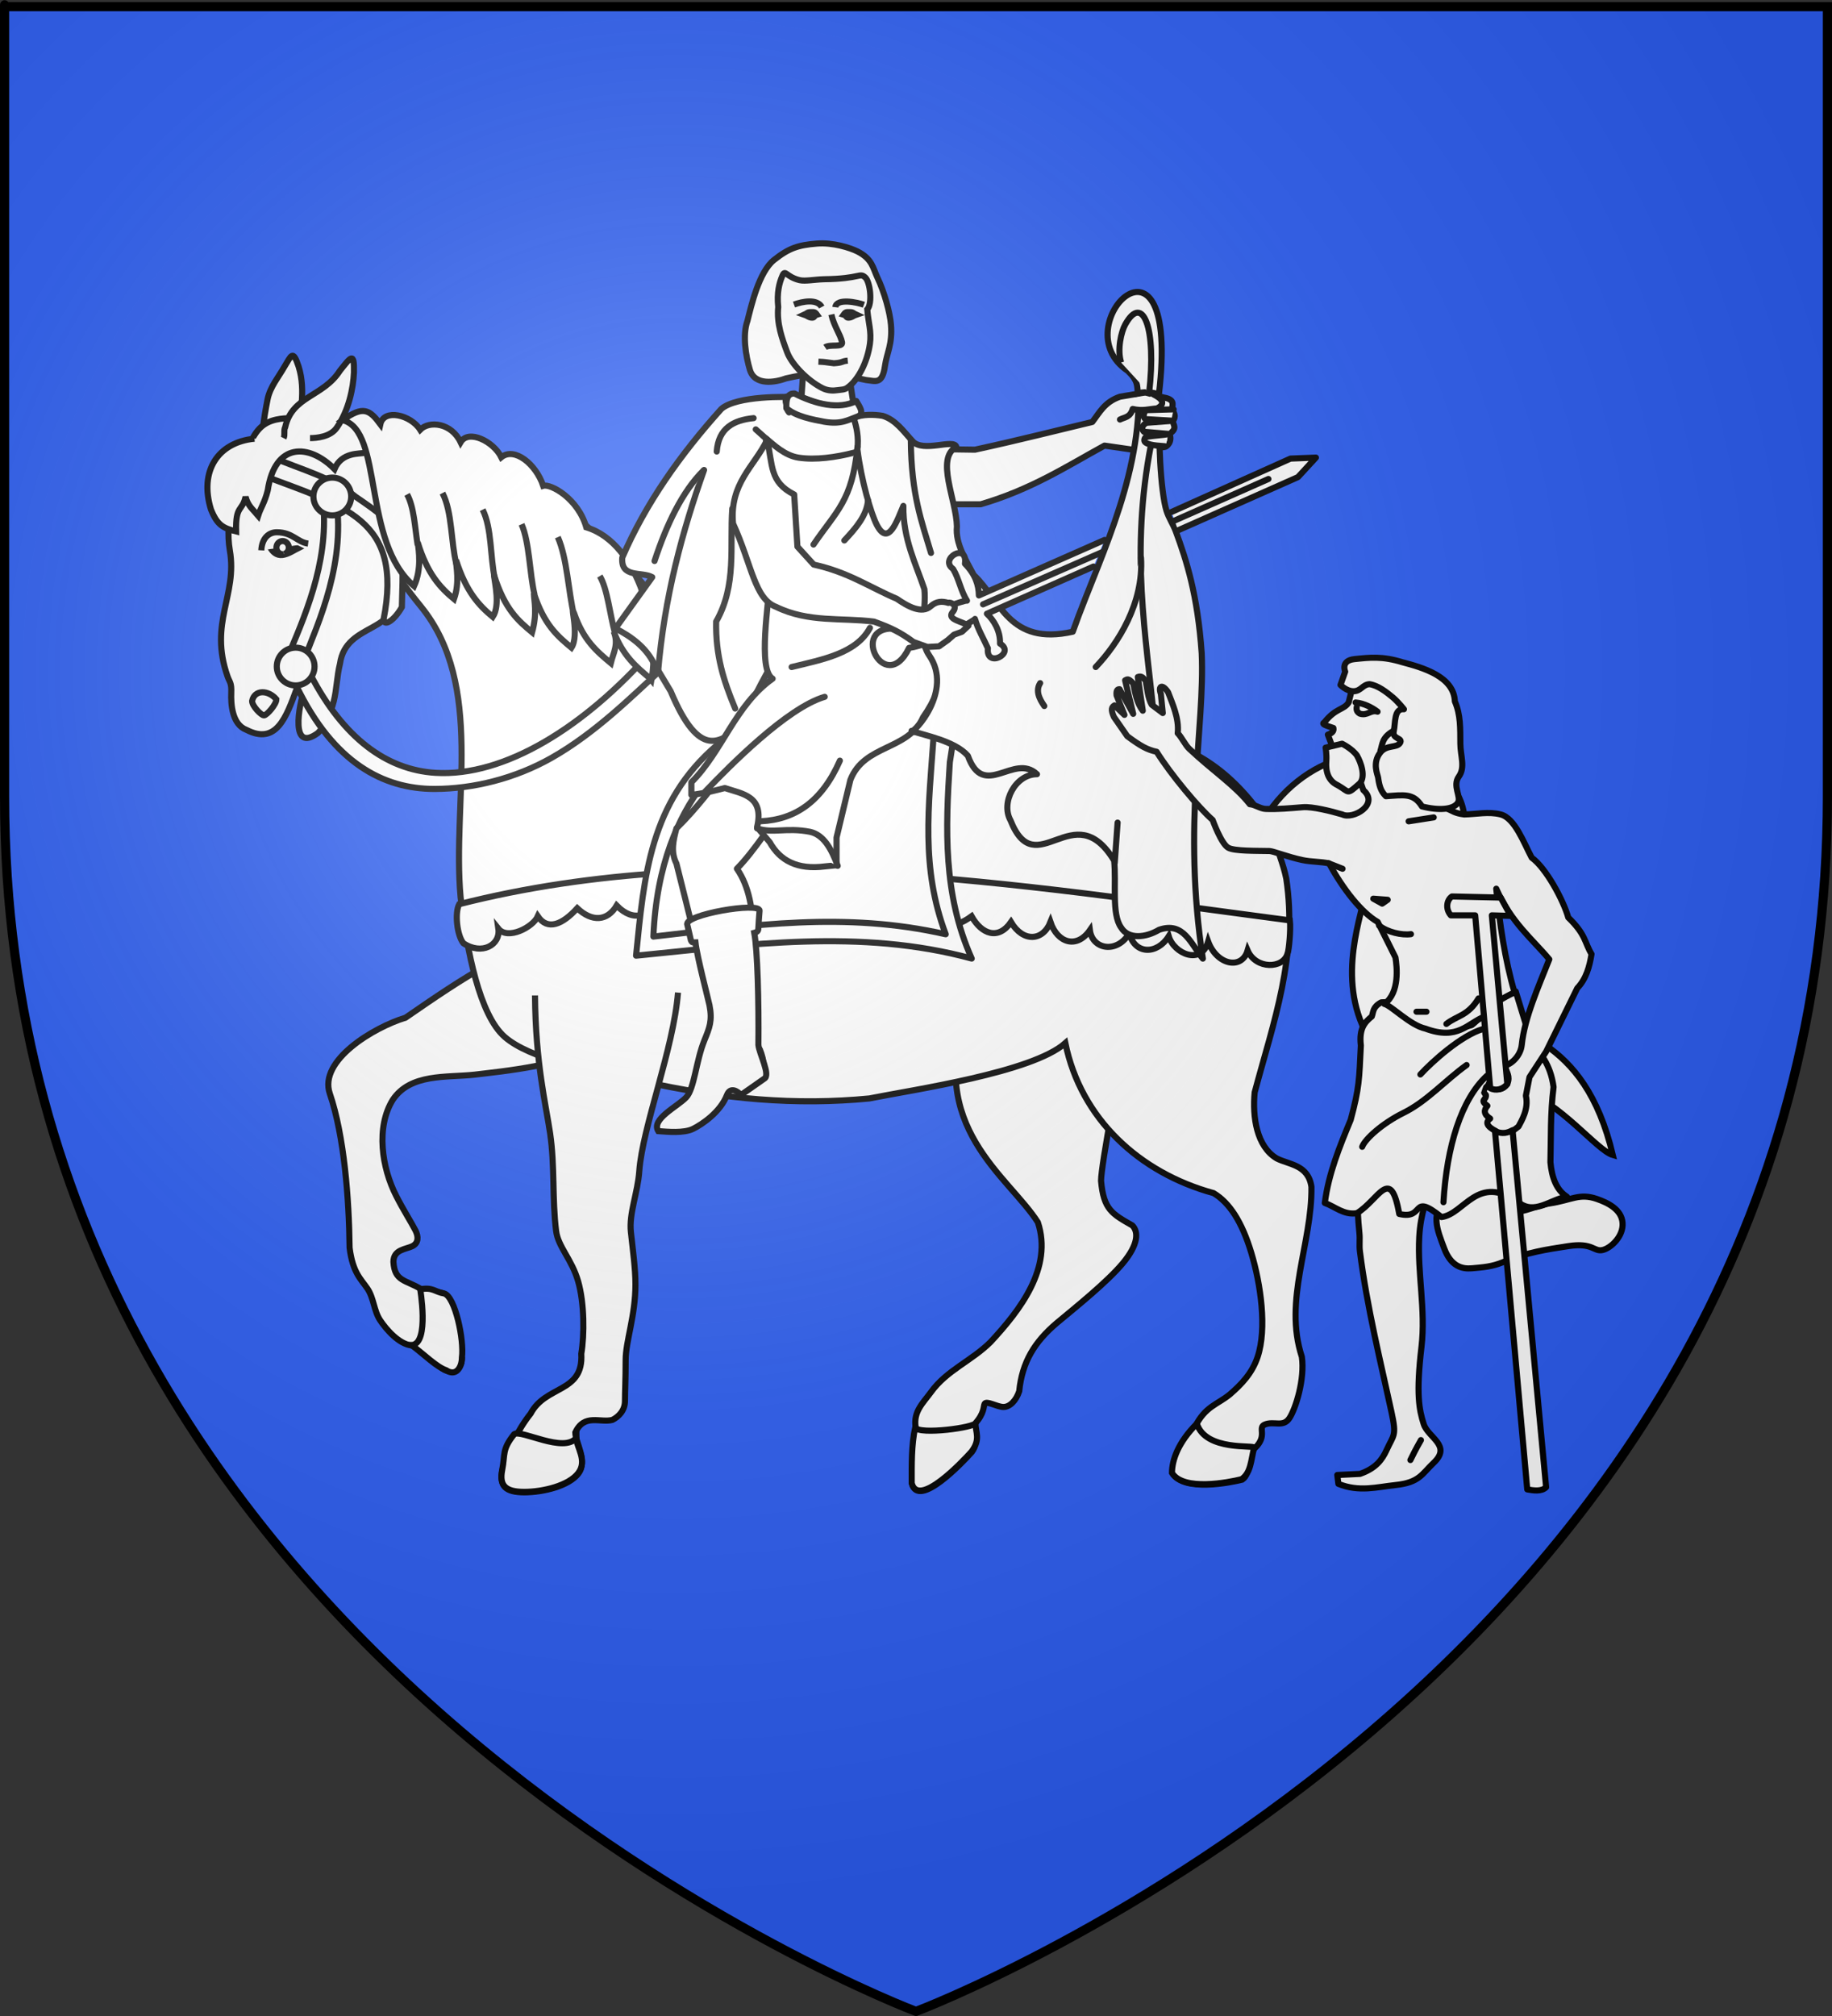 <?xml version="1.0" encoding="UTF-8" standalone="no"?>
<svg
   xmlns:dc="http://purl.org/dc/elements/1.1/"
   xmlns:cc="http://web.resource.org/cc/"
   xmlns:rdf="http://www.w3.org/1999/02/22-rdf-syntax-ns#"
   xmlns:svg="http://www.w3.org/2000/svg"
   xmlns="http://www.w3.org/2000/svg"
   xmlns:xlink="http://www.w3.org/1999/xlink"
   xmlns:sodipodi="http://sodipodi.sourceforge.net/DTD/sodipodi-0.dtd"
   xmlns:inkscape="http://www.inkscape.org/namespaces/inkscape"
   height="660"
   width="600"
   version="1.0"
   id="svg2"
   sodipodi:version="0.32"
   inkscape:version="0.45.1"
   sodipodi:docname="Blason ville fr Campagne (Hérault).svg"
   sodipodi:docbase="C:\Users\Jany\Documents\aaaOuiqui\Blasons\Blasons Hérault"
   inkscape:export-filename="/Users/olivier/Desktop/Blason Rouge/Blason_Vide_3D.png"
   inkscape:export-xdpi="144"
   inkscape:export-ydpi="144"
   inkscape:output_extension="org.inkscape.output.svg.inkscape">
  <rect width="100%" height="100%" fill="#333333" stroke="none"/>
  <sodipodi:namedview
     inkscape:window-height="814"
     inkscape:window-width="1152"
     inkscape:pageshadow="2"
     inkscape:pageopacity="0.0"
     guidetolerance="10.0"
     gridtolerance="10.0"
     objecttolerance="10.0"
     borderopacity="1.0"
     bordercolor="#666666"
     pagecolor="#ffffff"
     id="base"
     showgrid="false"
     height="660px"
     inkscape:zoom="0.89095454"
     inkscape:cx="172.24071"
     inkscape:cy="334.44036"
     inkscape:window-x="-8"
     inkscape:window-y="-8"
     inkscape:current-layer="layer3" />
  <desc
     id="desc4">Flag of Canton of Valais (Wallis)</desc>
  <defs
     id="defs6">
    <linearGradient
       id="linearGradient2893">
      <stop
         style="stop-color:white;stop-opacity:0.314;"
         offset="0"
         id="stop2895" />
      <stop
         id="stop2897"
         offset="0.19"
         style="stop-color:white;stop-opacity:0.251;" />
      <stop
         style="stop-color:#6b6b6b;stop-opacity:0.125;"
         offset="0.6"
         id="stop2901" />
      <stop
         style="stop-color:black;stop-opacity:0.125;"
         offset="1"
         id="stop2899" />
    </linearGradient>
    <radialGradient
       inkscape:collect="always"
       xlink:href="#linearGradient2893"
       id="radialGradient3163"
       gradientUnits="userSpaceOnUse"
       gradientTransform="matrix(1.353,0,0,1.349,-77.629,-85.747)"
       cx="221.445"
       cy="226.331"
       fx="221.445"
       fy="226.331"
       r="300" />
    <g
       id="s">
      <g
         id="c">
        <path
           transform="matrix(0.951,0.309,-0.309,0.951,0,-1)"
           d="M 0,0 L 0,1 L 0.5,1 L 0,0 z "
           id="t" />
        <use
           height="540"
           width="810"
           y="0"
           x="0"
           id="use2144"
           transform="scale(-1,1)"
           xlink:href="#t" />
      </g>
      <g
         id="a">
        <use
           height="540"
           width="810"
           y="0"
           x="0"
           id="use2147"
           transform="matrix(0.309,0.951,-0.951,0.309,0,0)"
           xlink:href="#c" />
        <use
           height="540"
           width="810"
           y="0"
           x="0"
           id="use2149"
           transform="matrix(-0.809,0.588,-0.588,-0.809,0,0)"
           xlink:href="#c" />
      </g>
      <use
         height="540"
         width="810"
         y="0"
         x="0"
         id="use2151"
         transform="scale(-1,1)"
         xlink:href="#a" />
    </g>
  </defs>
  <g
     inkscape:groupmode="layer"
     id="layer3"
     inkscape:label="Fond écu"
     style="display:inline">
    <path
       id="path2855"
       style="fill:#2b5df2;fill-opacity:1;fill-rule:evenodd;stroke:none;stroke-width:1px;stroke-linecap:butt;stroke-linejoin:miter;stroke-opacity:1"
       d="M 300,658.5 C 300,658.5 598.5,546.18 598.5,260.728 C 598.5,-24.723 598.5,2.176 598.5,2.176 L 1.5,2.176 L 1.5,260.728 C 1.5,546.18 300,658.5 300,658.5 z "
       sodipodi:nodetypes="cccccc" />
    <g
       id="g7583"
       style="fill:#ffffff">
      <path
         sodipodi:nodetypes="ccccc"
         style="fill:#ffffff;fill-opacity:1;fill-rule:evenodd;stroke:#000000;stroke-width:2;stroke-linecap:butt;stroke-linejoin:miter;stroke-miterlimit:4;stroke-dasharray:none;stroke-opacity:1"
         d="M 262.252,133.619 L 279.873,134.605 L 276.923,115.092 L 263.576,113.948 L 262.252,133.619 z "
         id="path3715" />
      <path
         style="fill:#ffffff;fill-opacity:1;fill-rule:evenodd;stroke:#000000;stroke-width:2;stroke-linecap:butt;stroke-linejoin:miter;stroke-miterlimit:4;stroke-dasharray:none;stroke-opacity:1;display:inline"
         d="M 316.717,331.272 C 303.075,368.681 330.277,385.042 339.91,400.147 C 344.845,415.084 334.085,428.933 324.447,439.32 C 318.274,445.497 310.01,448.619 304.861,455.814 C 302.257,459.37 299.129,462.113 299.872,467.163 C 300.761,473.208 298.676,479.439 298.676,485.709 C 300.853,493.993 315.282,478.718 318.262,475.4 C 321.354,471.277 317.205,468.404 319.293,466.122 C 322.488,462.63 322.055,460.348 322.463,459.591 C 323.084,458.441 326.586,460.622 328.648,460.622 C 330.71,460.622 332.772,458.561 333.802,455.468 C 334.761,445.91 338.81,439.326 346.095,433.135 C 352.28,427.98 362.589,419.733 367.743,413.548 C 372.898,407.363 372.898,403.24 370.836,401.178 C 364.262,397.436 361.429,395.987 360.606,386.57 C 360.606,381.415 366.88,348.35 368.941,340.103"
         class="Silber Rand2"
         id="path10172"
         sodipodi:nodetypes="ccccsccsssccsccc" />
      <path
         style="fill:#ffffff;fill-opacity:1;fill-rule:evenodd;stroke:#000000;stroke-width:2;stroke-linecap:butt;stroke-linejoin:miter;stroke-miterlimit:4;stroke-dasharray:none;stroke-opacity:1;display:inline"
         d="M 184.543,308.254 C 170.314,307.322 151.164,320.535 132.832,333.162 C 122.303,336.367 104.318,347.207 108.008,358.007 C 112.729,371.827 114.32,392.407 114.497,408.519 C 115.528,416.766 118.316,418.828 120.378,421.921 C 122.44,425.013 122.44,429.137 124.502,432.229 C 126.563,435.322 130.687,440.053 134.81,440.476 C 139.938,441.002 143.057,447.692 146.15,448.723 C 149.242,449.754 151.304,447.692 151.304,444.6 C 148.856,438.151 149.668,428.98 145.491,423.577 C 143.937,422.801 141.002,422.839 137.885,422.023 C 132.875,418.951 129.233,419.599 128.851,413.131 C 128.851,409.008 132.975,409.008 135.037,407.977 C 137.098,406.946 137.098,404.884 136.067,402.823 C 135.037,400.761 131.831,395.648 129.769,391.525 C 125.004,382.251 123.096,369.035 128.625,360.069 C 134.447,351.359 146.182,352.828 155.427,351.822 C 163.674,350.791 187.656,348.729 197.439,340.883"
         class="Silber Rand2"
         id="path10170"
         sodipodi:nodetypes="ccscssssccccsscccc" />
      <path
         sodipodi:nodetypes="csccc"
         id="path3058"
         class="Silber Rand2"
         d="M 85.58,149.244 C 85.58,143.059 86.363,137.082 87.641,130.688 C 88.45,126.646 91.352,123.278 93.175,120 C 95.376,116.461 95.903,114.232 97.812,120.038 C 100.327,128.261 97.95,135.387 97.95,143.059"
         style="fill:#ffffff;fill-opacity:1;fill-rule:evenodd;stroke:#000000;stroke-width:2;stroke-linecap:butt;stroke-linejoin:miter;stroke-miterlimit:4;stroke-dasharray:none;stroke-opacity:1;display:inline" />
      <path
         id="path10174"
         style="fill:#ffffff;fill-opacity:1;fill-rule:evenodd;stroke:#000000;stroke-width:2;stroke-linecap:butt;stroke-linejoin:miter;stroke-miterlimit:4;stroke-dasharray:none;stroke-opacity:1;display:inline"
         d="M 107.138,137.757 C 105.076,137.757 100.012,136.874 96.919,136.874 C 93.827,136.874 89.703,136.874 86.611,138.935 C 83.518,140.997 81.456,145.121 79.395,152.337 C 77.333,159.553 73.518,170.042 75.271,180.17 C 77.831,194.96 68.342,203.783 74.508,221.404 C 75.189,223.348 75.873,223.487 75.742,226.745 C 75.594,230.427 75.971,237.167 80.694,238.929 C 90.509,244.006 93.747,234.822 97.187,225.415 C 99.435,219.161 102.426,221.021 99.823,225.415 C 97.747,231.056 94.995,246.668 104.135,239.96 C 106.197,237.898 108.259,233.775 109.29,229.651 C 110.32,225.528 110.32,221.404 111.351,217.281 C 113.327,203.214 131.919,207.795 128.876,192.54 C 130.028,178.048 116.871,172.712 137.861,198.558 C 158.851,224.404 147.985,262.432 150.851,293.729 C 152.913,311.254 157.036,332.24 165.283,339.456 C 173.53,346.672 193.528,350.796 210.021,353.888 C 237.019,359.979 260.966,361.904 284.728,359.614 C 299.296,356.703 338.086,351.114 348.913,341.485 C 353.987,366.276 373.122,383.944 397.458,390.607 C 402.612,393.699 406.735,399.885 409.828,410.193 C 412.921,420.502 414.982,434.934 411.89,444.212 C 410.104,449.569 406.6,453.207 402.766,456.517 C 398.732,459.816 394.687,460.412 391.364,467.144 C 386.882,472.701 384.056,478.94 384.056,482.354 C 387.779,488.41 402.745,485.434 406.832,484.415 C 409.925,482.354 407.859,477.018 410.956,474.107 C 415.343,469.983 411.717,467.385 414.267,466.354 C 417.29,465.133 420.228,467.385 422.289,464.293 C 424.351,461.2 427.402,451.428 426.371,444.212 C 420.272,425.582 429.752,407.189 429.511,388.545 C 428.481,381.329 422.295,381.329 418.172,379.267 C 411.546,375.362 410.141,365.654 410.919,357.607 C 417.087,334.587 425.097,312.993 421.264,287.623 C 420.234,282.469 418.172,278.345 418.172,276.284 C 439.14,271.502 447.308,275.465 447.52,289.013 C 447.633,296.21 437.833,316.108 446.145,335.572 C 462.312,355.394 475.025,348.974 497.741,356.442 C 511.015,360.806 523.017,376.647 528.216,378.13 C 523.516,358.263 515.106,348.236 506.051,342.081 C 492.172,332.647 476.777,332.31 470.905,319.579 C 459.558,295.679 492.936,275.054 473.387,254.752 C 455.373,240.335 428.27,245.424 414.048,268.037 C 389.447,232.422 358.324,239.462 318.631,241.092 C 296.983,241.092 260.123,241.854 248.783,240.823 C 227.059,239.899 226.548,215.132 216.749,199.62 C 210.684,190.019 201.393,180.509 191.808,171.92 C 167.779,150.388 136.206,134.644 107.138,137.757 z "
         sodipodi:nodetypes="cssssssccccsccccsccccssccccsssccccccscscscccccssc" />
      <path
         style="fill:#ffffff;fill-opacity:1;fill-rule:evenodd;stroke:#000000;stroke-width:2;stroke-linecap:butt;stroke-linejoin:miter;stroke-miterlimit:4;stroke-dasharray:none;stroke-opacity:1;display:inline"
         d="M 175.219,325.885 C 175.38,348.084 178.771,361.53 180.168,371.039 C 181.753,381.827 180.804,392.461 182.133,402.996 C 182.79,408.204 187.287,412.274 189.349,419.49 C 191.411,426.706 191.411,437.015 190.38,443.2 C 191.139,456.096 178.771,453.392 173.789,462.786 C 169.666,467.94 165.542,476.187 164.511,481.342 C 163.48,486.496 165.542,488.558 171.727,488.558 C 177.913,488.558 186.353,486.496 189.446,482.372 C 192.539,478.249 188.415,472.064 188.415,468.971 C 191.391,462.649 196.616,465.92 200.559,464.848 C 202.621,463.817 204.683,461.755 204.683,458.663 C 204.683,455.57 204.909,451.447 204.909,445.261 C 204.909,439.076 208.115,430.829 208.115,420.521 C 208.115,415.325 207.3,409.606 206.624,403.363 C 205.959,397.219 208.861,390.568 209.372,383.41 C 210.403,368.978 220.6,343.347 222.054,324.946"
         class="Silber Rand2"
         id="path10178"
         sodipodi:nodetypes="csssccsssccsssssc" />
      <path
         id="path10204"
         style="fill:#ffffff;fill-opacity:1;fill-rule:evenodd;stroke:#000000;stroke-width:2;stroke-linecap:butt;stroke-linejoin:miter;stroke-miterlimit:4;stroke-dasharray:none;stroke-opacity:1;display:inline"
         d="M 227.796,295.229 C 230.204,299.523 238.787,300.804 240.711,295.041 C 243.443,299.352 251.001,300.522 253.626,296.019 C 255.613,300.86 264.508,300.884 266.175,295.576 C 271.447,301.223 275.549,302.412 279.457,296.333 C 281.656,301.477 288.122,301.847 291.639,296.196 C 294.449,303.032 303.146,301.556 306.02,298.444 C 307.949,303.576 312.257,304.313 318.202,299.97 C 321.564,305.946 326.994,307.816 331.117,301.879 C 335.095,308.56 341.546,308.125 344.032,301.879 C 346.384,308.82 352.695,310.668 356.947,304.531 C 357.791,310.915 365.855,312.268 369.862,305.538 C 371.666,312.606 378.989,312.558 382.777,306.508 C 384.485,312.252 393.463,316.125 395.692,308.264 C 398.543,315.969 406.724,317.614 408.607,311.163 C 411.307,317.422 420.339,317.241 421.695,312.145 C 422.134,311.224 422.788,304.27 422.45,301.316 C 333.703,289.659 238.484,273.638 150.4,296.009 C 148.887,298.765 149.639,306.195 151.772,308.8 C 157.76,312.806 163.982,309.415 163.221,304.034 C 166.268,307.849 174.534,303.569 176.136,299.981 C 179.367,304.741 184.174,302.696 189.051,297.344 C 193.931,301.922 198.898,301.577 201.966,296.462 C 207.671,302.292 212.999,299.596 214.881,294.641 C 218.287,301.458 224.505,301.27 227.796,295.229 z "
         sodipodi:nodetypes="ccccccccccccccccccccccccc" />
      <path
         sodipodi:nodetypes="cccccc"
         id="path3064"
         class="Silber Rand2"
         d="M 92.88,143.431 C 93.421,142.351 92.845,140.899 93.404,139.837 C 95.735,129.523 105.806,129.991 111.329,121.356 C 114.897,116.906 116.063,114.958 115.923,121.899 C 115.703,127.118 114.189,134.399 110.32,139.966 C 108.259,143.059 103.594,143.431 101.532,143.431"
         style="fill:#ffffff;fill-opacity:1;fill-rule:evenodd;stroke:#000000;stroke-width:2;stroke-linecap:butt;stroke-linejoin:miter;stroke-miterlimit:4;stroke-dasharray:none;stroke-opacity:1;display:inline" />
      <path
         sodipodi:nodetypes="cscsc"
         id="path3074"
         class="Schwarz"
         d="M 97.393,179.58 C 96.06,178.951 94.957,177.017 93.032,176.631 C 90.867,176.197 88.691,176.771 88.477,179.208 C 89.224,180.584 90.549,181.95 92.523,181.688 C 94.415,181.437 96.532,180.008 97.393,179.58 z "
         style="fill:#ffffff;fill-opacity:1;fill-rule:evenodd;stroke:#000000;stroke-width:2;stroke-linecap:butt;stroke-linejoin:miter;stroke-miterlimit:4;stroke-dasharray:none;stroke-opacity:1;display:inline" />
      <path
         sodipodi:nodetypes="ccsc"
         id="path3076"
         class="Schwarz"
         d="M 90.519,228.943 C 87.845,225.81 83.342,225.718 82.572,229.501 C 82.572,231.171 85.542,234.198 86.453,234.198 C 87.364,234.198 90.519,230.613 90.519,228.943 z "
         style="fill:#ffffff;fill-opacity:1;fill-rule:evenodd;stroke:#000000;stroke-width:2;stroke-linecap:butt;stroke-linejoin:miter;stroke-miterlimit:4;stroke-dasharray:none;stroke-opacity:1;display:inline" />
      <path
         sodipodi:nodetypes="csc"
         id="path3078"
         class="Rand2"
         d="M 85.58,180.17 C 85.815,176.051 88.118,174.229 90.728,174.252 C 95.878,174.296 97.336,177.485 100.923,177.961"
         style="fill:#ffffff;fill-opacity:1;fill-rule:evenodd;stroke:#000000;stroke-width:2;stroke-linecap:butt;stroke-linejoin:miter;stroke-miterlimit:4;stroke-dasharray:none;stroke-opacity:1;display:inline" />
      <path
         sodipodi:end="7.6256262"
         sodipodi:start="1.3829419"
         transform="matrix(0.416,0,0,0.416,67.305,41.116)"
         d="M 61.623,337.199 A 4.868,5.159 0 1 1 61.816,337.156"
         sodipodi:ry="5.15873"
         sodipodi:rx="4.8677292"
         sodipodi:cy="332.13086"
         sodipodi:cx="60.714287"
         id="path3082"
         style="fill:#ffffff;fill-opacity:1;stroke:#000000;stroke-width:4.807;stroke-miterlimit:4;stroke-dasharray:none;stroke-opacity:1;display:inline"
         sodipodi:type="arc"
         sodipodi:open="true" />
      <path
         sodipodi:nodetypes="cccccccccssccsssc"
         d="M 85.58,155.429 C 112.532,165.806 132.209,169.558 125.607,202.901 C 125.906,205.32 129.31,202.848 131.617,198.756 C 132.33,174.142 132.385,173.513 116.506,162.645 C 108.55,156.171 98.586,153.763 89.398,149.77 M 105.45,161.614 C 108.486,181.055 100.742,199.679 94.878,213.462 M 109.795,161.614 C 113.795,183.619 104.158,204.041 99.444,216.25 C 100.201,217.913 100.981,219.512 101.782,221.048 C 112.488,241.574 126.543,252.028 142.591,253.011 C 165.344,254.403 191.557,237.842 213.207,213.338 L 215.634,220.079 C 207.591,227.307 195.289,239.826 180.587,248.137 C 168.699,254.858 155.055,258.266 142.288,258.285 C 125.494,258.311 109.286,249.672 97.204,224.827 C 95.429,221.178 96.432,217.985 94.83,213.607"
         style="fill:#ffffff;fill-opacity:1;fill-rule:evenodd;stroke:#000000;stroke-width:2;stroke-linecap:butt;stroke-linejoin:miter;stroke-miterlimit:4;stroke-dasharray:none;stroke-opacity:1;display:inline"
         id="path3066" />
      <g
         transform="matrix(0.871,0,0,0.871,75.954,80.762)"
         id="g3384"
         style="fill:#ffffff;stroke:#000000;stroke-width:2.295;stroke-miterlimit:4;stroke-dasharray:none;stroke-opacity:1">
        <path
           sodipodi:nodetypes="ccccccc"
           d="M 182.491,187.249 C 157.176,208.773 154.984,236.537 151.966,266.485 C 194.037,262.369 236.109,256.139 278.18,267.567 C 267.338,243.327 268.343,218.549 269.954,193.743 L 271.469,184.001 L 188.139,181.601 L 182.491,187.249 z "
           style="fill:#ffffff;fill-rule:evenodd;stroke:#000000;stroke-width:2.295;stroke-linecap:round;stroke-linejoin:round;stroke-miterlimit:4;stroke-dasharray:none;stroke-opacity:1;display:inline"
           id="path2248" />
        <path
           sodipodi:nodetypes="cccc"
           d="M 196.44,181.554 C 192.098,188.822 160.816,204.507 158.479,259.312 C 196,255.021 230.246,249.775 268.401,258.437 C 258.988,233.411 261.963,210.675 263.873,183.775"
           style="fill:#ffffff;fill-rule:evenodd;stroke:#000000;stroke-width:2.295;stroke-linecap:round;stroke-linejoin:round;stroke-miterlimit:4;stroke-dasharray:none;stroke-opacity:1;display:inline"
           id="path2250" />
      </g>
      <path
         sodipodi:nodetypes="cccccccc"
         id="path3072"
         class="Silber Rand2"
         d="M 83.349,143.617 C 71.266,144.794 65.231,154.315 69.086,166.769 C 71.148,171.923 73.04,172.886 77.333,173.985 C 77.114,165.187 79.324,167.581 80.425,162.645 C 81.27,165.705 82.588,166.498 84.549,168.83 C 85.394,166.143 86.658,164.659 87.689,160.536 C 90.022,144.81 101.144,145.108 109.543,153.555 C 111.985,147.84 117.958,148.697 119.31,148.242"
         style="fill:#ffffff;fill-opacity:1;fill-rule:evenodd;stroke:#000000;stroke-width:2;stroke-linecap:butt;stroke-linejoin:miter;stroke-miterlimit:4;stroke-dasharray:none;stroke-opacity:1;display:inline" />
      <path
         id="path3070"
         class="Gold Rand2"
         d="M 115.018,162.544 C 115.018,159.128 112.249,156.359 108.833,156.359 C 105.417,156.359 102.648,159.128 102.648,162.544 C 102.648,165.96 105.417,168.729 108.833,168.729 C 112.249,168.729 115.018,165.96 115.018,162.544 z "
         style="fill:#ffffff;fill-opacity:1;fill-rule:evenodd;stroke:#000000;stroke-width:2;stroke-linecap:butt;stroke-linejoin:miter;stroke-miterlimit:4;stroke-dasharray:none;stroke-opacity:1;display:inline" />
      <path
         id="path3068"
         class="Gold Rand2"
         d="M 103.02,218.211 C 103.02,214.795 100.25,212.025 96.834,212.025 C 93.419,212.025 90.649,214.795 90.649,218.211 C 90.649,221.627 93.419,224.396 96.834,224.396 C 100.25,224.396 103.02,221.627 103.02,218.211 z "
         style="fill:#ffffff;fill-opacity:1;fill-rule:evenodd;stroke:#000000;stroke-width:2;stroke-linecap:butt;stroke-linejoin:miter;stroke-miterlimit:4;stroke-dasharray:none;stroke-opacity:1;display:inline" />
      <g
         id="g3434"
         transform="matrix(0.868,-7.9150503e-2,7.9150503e-2,0.868,66.581,85.904)"
         inkscape:transform-center-y="13.616964"
         style="fill:#ffffff;stroke:#000000;stroke-width:2.295;stroke-miterlimit:4;stroke-dasharray:none;stroke-opacity:1">
        <path
           id="path3062"
           style="fill:#ffffff;fill-opacity:1;fill-rule:evenodd;stroke:#000000;stroke-width:2.295;stroke-linecap:butt;stroke-linejoin:miter;stroke-miterlimit:4;stroke-dasharray:none;stroke-opacity:1;display:inline"
           d="M 134.291,112.173 C 132.187,101.054 122.419,94.566 119.579,95.166 C 117.6,86.783 110.145,79.534 104.868,83.05 C 102.487,76.851 93.549,71.357 90.156,76.049 C 87.373,68.452 79.16,66.848 75.444,69.99 C 72.46,64.111 62.565,60.759 60.733,66.556 C 57.165,60.707 54.898,58.993 46.792,63.768 C 61.715,69.097 49.786,109.872 67.837,128.286 C 71.263,122.18 70.856,115.315 70.674,112 C 73.25,124.257 77.603,129.747 82.336,134.479 C 85.144,128.314 84.187,122.483 84.412,119.925 C 87.145,132.261 91.499,137.751 96.231,142.483 C 99.48,138.358 98.108,130.054 98.11,126.798 C 100.964,140.117 105.696,144.85 110.429,149.582 C 113.114,142.404 112.204,138.025 112.414,135.025 C 115.161,147.216 119.893,151.948 124.626,156.681 C 128.155,152.175 125.417,139.749 126.831,144.006 C 129.358,154.315 134.091,159.047 138.823,163.779 C 140.131,160.014 142.479,157.03 140.983,152.07 C 143.556,161.413 148.288,166.146 153.02,170.878 L 153.452,171.529 C 158.411,153.928 153.874,120.08 134.291,112.173 z "
           sodipodi:nodetypes="cccccccccccccccccccccc" />
        <path
           id="path3080"
           style="fill:#ffffff;fill-opacity:1;fill-rule:evenodd;stroke:#000000;stroke-width:2.295;stroke-linecap:butt;stroke-linejoin:miter;stroke-miterlimit:4;stroke-dasharray:none;stroke-opacity:1;display:inline"
           d="M 70.587,113.131 C 70.124,106.409 70.551,98.776 68.356,93.731 M 84.409,121.475 C 83.093,113.098 84.668,101.798 81.634,94.44 M 98.327,128.495 C 97.277,119.671 98.94,109.331 96.097,102.023 M 112.624,135.607 C 111.461,127.316 112.528,115.949 110.171,108.811 M 126.708,144.926 C 125.325,135.196 126.092,123.177 123.289,114.853 M 141.432,152.822 C 140.145,145.761 140.105,135.843 137.673,130.859"
           sodipodi:nodetypes="cscscscscscs" />
      </g>
      <g
         transform="matrix(0.871,0,0,0.871,75.954,80.762)"
         id="g3576"
         style="fill:#ffffff;stroke:#000000;stroke-width:2.295;stroke-miterlimit:4;stroke-dasharray:none;stroke-opacity:1">
        <path
           style="fill:#ffffff;fill-opacity:1;fill-rule:evenodd;stroke:#000000;stroke-width:2.295;stroke-linecap:butt;stroke-linejoin:miter;stroke-miterlimit:4;stroke-dasharray:none;stroke-opacity:1;display:inline"
           d="M 129.508,447.731 C 124.799,453.599 108.824,444.537 106.157,446.322 C 101.424,452.238 102.819,453.825 101.636,459.74 C 100.453,465.656 102.819,468.022 109.918,468.022 C 117.017,468.022 126.704,465.656 130.253,460.923 C 133.803,456.191 129.508,451.281 129.508,447.731 z "
           class="Silber Rand2"
           id="path3438"
           sodipodi:nodetypes="ccsssc" />
        <path
           style="fill:#ffffff;fill-opacity:1;fill-rule:evenodd;stroke:#000000;stroke-width:2.295;stroke-linecap:butt;stroke-linejoin:miter;stroke-miterlimit:4;stroke-dasharray:none;stroke-opacity:1;display:inline"
           d="M 279.587,442.123 C 279.587,443.831 258.347,446.687 256.915,443.804 C 255.483,450.552 255.615,457.674 255.615,464.752 C 258.114,474.26 274.674,456.729 278.094,452.921 C 281.643,448.189 279.587,445.672 279.587,442.123 z "
           class="Silber Rand2"
           id="path3440"
           sodipodi:nodetypes="ccccc" />
        <path
           id="path3442"
           style="fill:#ffffff;fill-opacity:1;fill-rule:evenodd;stroke:#000000;stroke-width:2.295;stroke-linecap:butt;stroke-linejoin:miter;stroke-miterlimit:4;stroke-dasharray:none;stroke-opacity:1;display:inline"
           d="M 384.353,451.437 C 384.776,450.252 366.166,452.88 362.837,442.391 C 355.738,449.49 353.481,456.169 353.481,460.902 C 357.753,467.852 374.93,464.437 379.621,463.268 C 383.17,460.902 383.17,456.169 384.353,451.437 z "
           sodipodi:nodetypes="ccccc" />
        <path
           style="fill:#ffffff;fill-opacity:1;fill-rule:evenodd;stroke:#000000;stroke-width:2.295;stroke-linecap:butt;stroke-linejoin:miter;stroke-miterlimit:4;stroke-dasharray:none;stroke-opacity:1;display:inline"
           d="M 70.831,391.892 C 70.58,390.762 74.539,412.524 67.549,412.839 C 72.281,416.389 77.013,421.121 80.563,422.304 C 84.331,424.8 86.478,421.121 86.478,417.572 C 87.389,411.046 83.944,394.612 79.806,393.445 C 76.346,392.918 75.564,390.976 70.831,391.892 z "
           class="Silber Rand2"
           id="path3444"
           sodipodi:nodetypes="cccccc" />
      </g>
      <path
         id="path2252"
         style="fill:#ffffff;fill-rule:evenodd;stroke:#000000;stroke-width:2;stroke-linecap:round;stroke-linejoin:round;stroke-miterlimit:4;stroke-dasharray:none;stroke-opacity:1;display:inline"
         d="M 300.914,146.951 L 301.981,165.091 L 321.188,165.091 C 337.779,160.226 349.165,152.758 361.737,145.884 L 370.94,147.218 L 381.334,146.351 C 382.124,146.323 384.079,144.615 383.001,142.016 C 385.697,140.336 384.272,139.077 384.068,137.881 C 385.4,136.214 384.425,135.057 383.802,133.879 C 384.236,132.146 384.489,130.707 381.134,130.144 L 375.121,128.477 L 366.805,129.878 C 361.738,131.612 360.12,135.071 357.735,138.147 C 345.093,141.171 333.243,144.194 319.321,147.217 L 300.914,146.951 z "
         sodipodi:nodetypes="ccccccccccccccc" />
      <path
         id="path2260"
         style="fill:#ffffff;fill-rule:evenodd;stroke:#000000;stroke-width:2;stroke-linecap:round;stroke-linejoin:round;stroke-miterlimit:4;stroke-dasharray:none;stroke-opacity:1;display:inline"
         d="M 238.702,251.01 C 233.247,257.729 228.385,264.471 221.536,271.193 C 220.556,275.029 219.571,278.865 221.536,282.7 C 225.812,299.575 230.087,317.254 234.363,334.574 L 230.213,346.647 L 228.327,356.078 L 220.027,365.887 L 217.763,367.019 C 217.237,368.248 218.229,368.87 220.216,369.094 L 226.629,367.774 L 240.211,355.135 L 247.756,353.249 C 250.907,350.35 250.208,347.024 248.888,343.628 L 247.379,341.931 L 246.247,329.858 C 245.893,314.869 249.505,296.172 241.342,284.398 C 247.127,278.525 252.912,269.243 258.697,261.573 L 238.702,251.01 z " />
      <path
         id="path3273"
         style="fill:#ffffff;fill-rule:evenodd;stroke:#000000;stroke-width:2;stroke-linecap:round;stroke-linejoin:round;stroke-miterlimit:4;stroke-dasharray:none;stroke-opacity:1;display:inline"
         d="M 203.804,182.536 C 203.235,189.366 210.16,187.036 213.613,188.949 L 201.541,205.738 C 207.075,208.525 211.471,212.071 213.991,216.867 L 219.65,226.299 C 229.293,249.242 235.983,242.647 242.837,237.685 C 255.274,204.613 311.704,135.374 280.149,138.468 C 285.402,137.902 264.787,130.935 259.281,128.999 L 258.42,135.018 C 256.188,132.384 258.842,129.766 260.398,130.088 C 257.934,129.823 241.325,129.494 236.249,133.869 C 222.832,148.79 211.48,164.744 203.804,182.536 z "
         sodipodi:nodetypes="cccccccccccc" />
      <path
         id="path3648"
         style="fill:#ffffff;fill-rule:evenodd;stroke:#000000;stroke-width:2;stroke-linecap:round;stroke-linejoin:round;stroke-miterlimit:4;stroke-dasharray:none;stroke-opacity:1;display:inline"
         d="M 251.971,190.92 C 251.976,196.411 247.986,219.229 253.044,222.19 C 240.788,230.864 236.629,245.955 226.44,256.103 L 226.44,260.253 C 231.834,259.498 234.393,258.744 237.381,257.989 C 243.22,259.947 250.379,260.584 247.945,270.816 L 252.094,275.721 C 255.44,281.725 261.11,284.824 270.203,283.643 L 273.976,283.266 L 273.976,274.212 L 278.503,255.348 C 283.04,243.596 297.469,245.781 302.304,234.839 C 317.628,213.121 308.289,185.194 297.565,161.537 C 296.227,149.87 289.672,139.127 280.342,136.926 C 270.873,134.693 262.933,134.437 261.207,130.013 C 260.869,129.147 258.228,129.689 257.534,129.875 C 255.2,136.756 271.186,136.291 280.497,136.892 L 295.109,142.453 C 288.102,146.163 272.663,151.479 261.565,149.834 C 256.944,149.148 253.215,145.432 250.881,143.538 L 251.971,190.92 z "
         sodipodi:nodetypes="cccccccccccccsscccscc" />
      <path
         id="path3654"
         style="fill:#ffffff;fill-rule:evenodd;stroke:#000000;stroke-width:2;stroke-linecap:round;stroke-linejoin:round;stroke-miterlimit:4;stroke-dasharray:none;stroke-opacity:1;display:inline"
         d="M 372.849,134.373 C 372.123,148.933 368.088,162.805 363.243,175.966 C 362.104,179.058 360.928,182.104 359.75,185.1 C 356.771,192.676 353.778,199.933 351.35,206.811 C 330.416,211.491 327.744,196.504 318.871,188.195 C 316.492,183.468 312.834,178.134 313.4,172.35 C 313.225,163.682 306.301,150.049 313.212,146.318 C 312.529,143.459 302.3,148.325 298.875,144.432 C 295.944,141.276 293.339,137.415 289.067,136.132 C 285.991,135.637 282.635,135.613 279.56,136.741 C 280.59,139.926 281.267,143.147 280.801,147.08 C 282.102,157.459 285.306,168.224 287.138,171.793 C 290.997,179.31 293.871,170.19 295.86,165.623 C 295.711,176.442 300.073,184.912 302.753,192.903 C 303.502,199.858 300.399,208.869 304.335,214.584 C 312.328,226.191 299.163,240.292 298.545,239.272 C 302.654,240.745 312.752,242.551 316.984,247.426 C 322.241,262.034 332.075,246.317 339.62,253.462 C 332.548,253.46 327.692,262.703 330.943,268.553 C 339.358,289.695 351.64,259.892 364.897,281.757 C 365.643,289.061 364,299.232 367.161,303.638 C 369.58,307.629 375.297,306.974 379.61,304.393 C 387.736,301.587 390.029,309.149 393.946,313.825 C 387.207,270.194 394.66,237.952 393.569,213.849 C 392.225,194.628 388.557,183.378 385.104,174.026 C 384.186,171.538 382.751,169.538 382.013,167.136 C 380.113,160.947 379.138,142.27 380.083,133.595"
         sodipodi:nodetypes="cssccccccccsccscccccccccssc" />
      <g
         id="g3258"
         transform="matrix(0.871,1.8836801e-2,-1.8836801e-2,0.871,81.608,74.638)"
         style="fill:#ffffff;stroke:#000000;stroke-width:2.295;stroke-miterlimit:4;stroke-dasharray:none;stroke-opacity:1">
        <path
           sodipodi:nodetypes="ccccccccccccccccc"
           d="M 320.078,120.326 L 280.401,138.919 C 282.991,141.236 285.64,145.212 285.573,150.04 C 291.675,153.529 280.401,159.614 281.051,151.899 C 279.506,148.578 276.997,144.538 275.973,140.978 C 276.153,141.365 260.085,151.092 251.419,152.397 C 242.6,171.73 227.213,142.214 248.456,145.507 C 255.476,139.857 272.578,133.678 272.811,134.18 C 270.351,130.539 269.668,126.071 267.322,122.378 C 261.844,118.675 272.636,112.071 271.75,120.318 C 275.802,124.316 277.083,128.233 277.239,132.121 L 324.026,110.249 M 348.978,99.188 L 393.243,78.171 L 402.784,77.597 L 396.199,85.065 L 351.581,106.025"
           style="fill:#ffffff;fill-rule:evenodd;stroke:#000000;stroke-width:2.295;stroke-linecap:round;stroke-linejoin:round;stroke-miterlimit:4;stroke-dasharray:none;stroke-opacity:1;display:inline"
           id="path2292" />
        <path
           sodipodi:nodetypes="cccc"
           d="M 323.447,114.752 L 278.872,135.428 M 385.112,86.02 L 349.589,102.68"
           style="fill:#ffffff;fill-rule:evenodd;stroke:#000000;stroke-width:2.295;stroke-linecap:round;stroke-linejoin:round;stroke-miterlimit:4;stroke-dasharray:none;stroke-opacity:1;display:inline"
           id="path3405" />
      </g>
      <path
         id="path2254"
         style="fill:#ffffff;fill-rule:evenodd;stroke:#000000;stroke-width:2;stroke-linecap:round;stroke-linejoin:round;stroke-miterlimit:4;stroke-dasharray:none;stroke-opacity:1;display:inline"
         d="M 251.223,144.054 C 253.167,152.367 251.964,157.774 260.099,161.89 L 261.166,178.963 L 266.501,184.832 C 277.97,187.367 284.768,192.238 293.711,196.036 C 297.355,198.56 301.918,201.08 304.833,198.458 C 306.676,196.8 308.589,196.766 310.609,197.383 C 311.069,196.954 314.126,198.073 311.851,200.598 C 310.217,202.865 315.245,203.466 317.187,204.839 L 315.053,206.831 L 312.45,207.774 L 310.439,209.544 L 307.537,211.6 L 303.711,211.802 L 299.208,210.182 C 294.9,207.03 291.956,205.562 286.242,203.505 C 275.571,202.139 264.9,203.894 254.23,198.704 C 247.075,196.066 246.289,184.931 240.075,171.383 C 238.913,158.208 247.015,152.754 251.223,144.054 z "
         sodipodi:nodetypes="cccccsccccccccccccc" />
      <path
         id="path3275"
         style="fill:#ffffff;fill-rule:evenodd;stroke:#000000;stroke-width:2;stroke-linecap:round;stroke-linejoin:round;stroke-miterlimit:4;stroke-dasharray:none;stroke-opacity:1;display:inline"
         d="M 230.59,153.864 C 223.491,173.927 217.601,195.201 215.5,220.263" />
      <path
         id="path3277"
         style="fill:#ffffff;fill-rule:evenodd;stroke:#000000;stroke-width:2;stroke-linecap:round;stroke-linejoin:round;stroke-miterlimit:4;stroke-dasharray:none;stroke-opacity:1;display:inline"
         d="M 214.368,183.668 C 218.289,171.758 223.433,160.942 230.372,154.063" />
      <path
         id="path3279"
         style="fill:#ffffff;fill-rule:evenodd;stroke:#000000;stroke-width:2;stroke-linecap:round;stroke-linejoin:round;stroke-miterlimit:4;stroke-dasharray:none;stroke-opacity:1;display:inline"
         d="M 239.833,166.502 C 238.957,178.894 241.362,191.539 234.552,203.474 C 234.344,214.645 236.961,222.799 240.776,231.958" />
      <path
         id="path3285"
         style="fill:#ffffff;fill-rule:evenodd;stroke:#000000;stroke-width:2;stroke-linecap:round;stroke-linejoin:round;stroke-miterlimit:4;stroke-dasharray:none;stroke-opacity:1;display:inline"
         d="M 378.101,236.485 C 375.341,207.846 370.103,180.942 376.969,145.564"
         sodipodi:nodetypes="cc" />
      <path
         style="fill:#ffffff;fill-rule:evenodd;stroke:#000000;stroke-width:2;stroke-linecap:round;stroke-linejoin:round;stroke-miterlimit:4;stroke-dasharray:none;stroke-opacity:1;display:inline"
         d="M 358.861,218.376 C 366.179,210.737 374.626,197.362 373.692,182.616"
         id="path3287"
         sodipodi:nodetypes="cc" />
      <path
         id="path3289"
         style="fill:#ffffff;fill-rule:evenodd;stroke:#000000;stroke-width:2;stroke-linecap:round;stroke-linejoin:round;stroke-miterlimit:4;stroke-dasharray:none;stroke-opacity:1;display:inline"
         d="M 365.084,282.511 L 366.029,269.307"
         sodipodi:nodetypes="cc" />
      <path
         id="path3291"
         style="fill:#ffffff;fill-rule:evenodd;stroke:#000000;stroke-width:2;stroke-linecap:round;stroke-linejoin:round;stroke-miterlimit:4;stroke-dasharray:none;stroke-opacity:1;display:inline"
         d="M 284.917,205.549 C 280.441,213.9 269.57,215.857 259.263,218.376" />
      <path
         id="path3293"
         style="fill:#ffffff;fill-rule:evenodd;stroke:#000000;stroke-width:2;stroke-linecap:round;stroke-linejoin:round;stroke-miterlimit:4;stroke-dasharray:none;stroke-opacity:1;display:inline"
         d="M 270.104,228.127 C 257.668,231.787 238.841,250.898 230.968,259.121"
         sodipodi:nodetypes="cc" />
      <path
         id="path3295"
         style="fill:#ffffff;fill-rule:evenodd;stroke:#000000;stroke-width:2;stroke-linecap:round;stroke-linejoin:round;stroke-miterlimit:4;stroke-dasharray:none;stroke-opacity:1;display:inline"
         d="M 280.847,146.223 C 279.127,164.092 273.883,167.293 266.428,178.28"
         sodipodi:nodetypes="cc" />
      <path
         id="path3297"
         style="fill:#ffffff;fill-rule:evenodd;stroke:#000000;stroke-width:2;stroke-linecap:round;stroke-linejoin:round;stroke-miterlimit:4;stroke-dasharray:none;stroke-opacity:1;display:inline"
         d="M 284.293,163.792 C 283.849,168.868 280.259,172.942 276.531,176.931"
         sodipodi:nodetypes="cc" />
      <path
         id="path3299"
         style="fill:#ffffff;fill-rule:evenodd;stroke:#000000;stroke-width:2;stroke-linecap:round;stroke-linejoin:round;stroke-miterlimit:4;stroke-dasharray:none;stroke-opacity:1;display:inline"
         d="M 298.31,144.055 C 298.424,161.942 301.905,170.853 304.912,181.027" />
      <path
         id="path3301"
         style="fill:#ffffff;fill-rule:evenodd;stroke:#000000;stroke-width:2;stroke-linecap:round;stroke-linejoin:round;stroke-miterlimit:4;stroke-dasharray:none;stroke-opacity:1;display:inline"
         d="M 234.74,147.827 C 235.309,140.15 240.236,137.556 246.813,136.887" />
      <path
         id="path3371"
         style="fill:#ffffff;fill-rule:evenodd;stroke:#000000;stroke-width:2;stroke-linecap:round;stroke-linejoin:round;stroke-miterlimit:4;stroke-dasharray:none;stroke-opacity:1;display:inline"
         d="M 247.945,271.193 C 253.13,272.968 257.538,270.806 265.299,272.325 C 269.825,273.321 272.318,277.975 274.353,283.455"
         sodipodi:nodetypes="ccc" />
      <path
         id="path3373"
         style="fill:#ffffff;fill-rule:evenodd;stroke:#000000;stroke-width:2;stroke-linecap:round;stroke-linejoin:round;stroke-miterlimit:4;stroke-dasharray:none;stroke-opacity:1;display:inline"
         d="M 340.662,223.646 C 338.63,226.808 341.534,230.291 342.017,231.141"
         sodipodi:nodetypes="cc" />
      <path
         id="path3375"
         style="fill:#ffffff;fill-rule:evenodd;stroke:#000000;stroke-width:2;stroke-linecap:round;stroke-linejoin:round;stroke-miterlimit:4;stroke-dasharray:none;stroke-opacity:1;display:inline"
         d="M 366.805,137.347 C 368.333,136.551 370.116,136.711 370.969,133.889 C 374.312,134.654 376.183,133.916 378.896,133.717 C 382.042,132.173 380.461,130.419 377.781,129.134"
         sodipodi:nodetypes="cccc" />
      <path
         id="path3379"
         style="fill:#ffffff;fill-rule:evenodd;stroke:#000000;stroke-width:2;stroke-linecap:round;stroke-linejoin:round;stroke-miterlimit:4;stroke-dasharray:none;stroke-opacity:1;display:inline"
         d="M 381.773,146.15 C 380.957,145.916 376.929,146.032 375.249,144.921 C 374.537,144.449 374.698,143.687 375.237,143.083 C 377.949,142.549 380.392,142.547 383.04,142.082 L 374.637,141.349 C 373.499,140.104 374.43,138.992 375.504,138.414 L 384.24,137.747 L 375.17,137.214 C 374.167,136.57 374.598,135.448 375.17,134.279 L 384.374,134.013"
         sodipodi:nodetypes="cscccccccc" />
      <path
         id="path3385"
         style="fill:#ffffff;fill-rule:evenodd;stroke:#000000;stroke-width:2;stroke-linecap:round;stroke-linejoin:round;stroke-miterlimit:4;stroke-dasharray:none;stroke-opacity:1;display:inline"
         d="M 243.983,343.817 C 241.776,344.72 240.284,346.694 239.079,349.099" />
      <path
         id="path3395"
         style="fill:#ffffff;fill-rule:evenodd;stroke:#000000;stroke-width:2;stroke-linecap:round;stroke-linejoin:round;stroke-miterlimit:4;stroke-dasharray:none;stroke-opacity:1;display:inline"
         d="M 249.161,268.863 C 260.517,268.332 269.234,262.317 275.072,249.019"
         sodipodi:nodetypes="cc" />
      <path
         id="path3650"
         style="fill:#ffffff;fill-rule:evenodd;stroke:#000000;stroke-width:2;stroke-linecap:round;stroke-linejoin:round;stroke-miterlimit:4;stroke-dasharray:none;stroke-opacity:1;display:inline"
         d="M 247.517,140.576 L 251.666,144.289" />
      <path
         style="fill:#ffffff;fill-rule:evenodd;stroke:#000000;stroke-width:2;stroke-linecap:butt;stroke-linejoin:miter;stroke-miterlimit:4;stroke-dasharray:none;stroke-opacity:1;display:inline"
         d="M 248.385,342.086 C 248.667,345.034 252.478,351.984 250.292,353.146 L 242.665,358.484 C 241.712,357.331 239.192,355.64 238.089,358.484 C 235.937,364.034 230.081,368.018 227.03,369.543 C 223.979,371.069 218.597,370.524 215.59,370.306 C 213.162,366.382 221.882,362.298 224.742,359.247 C 227.427,356.383 227.934,347.353 230.706,340.561 C 232.376,336.469 233.352,334.154 232.369,329.121 C 232.044,327.457 228.297,313.242 227.771,308.51 C 226.976,308.532 226.619,308.688 226.269,307.782 C 225.579,304.796 225.096,302.727 225.096,302.727 C 223.799,299.472 248.934,295.161 248.761,298.15 C 248.602,300.013 248.46,302.058 248.344,304.229 C 248.255,304.977 247.65,305.243 247.03,305.405 C 248.12,311.238 248.519,327.895 248.385,342.086 z "
         id="path4451"
         sodipodi:nodetypes="cccsscsssccccccc" />
      <path
         sodipodi:nodetypes="cssszszcscc"
         d="M 283.648,124.419 C 286.832,124.749 288.97,125.97 289.843,119.752 C 290.432,115.563 292.317,112.715 291.804,106.331 C 291.488,102.392 289.682,95.685 287.308,90.749 C 285.911,87.846 285.732,84.748 280.761,82.285 C 278.443,81.136 272.776,79.301 267.484,79.745 C 261.423,80.254 258.458,81.181 253.538,85.069 C 248.535,89.021 246.055,100.103 244.803,105.02 C 243.116,109.663 244.249,116.566 245.593,121.065 C 247.183,126.386 253.959,125.171 257.477,123.866 C 271.664,120.769 272.479,122.16 283.648,124.419 z "
         style="fill:#ffffff;fill-opacity:1;fill-rule:evenodd;stroke:#000000;stroke-width:2;stroke-linecap:butt;stroke-linejoin:miter;stroke-miterlimit:4;stroke-dasharray:none;stroke-opacity:1;display:inline"
         id="path3695" />
      <g
         id="g3697"
         style="fill:#ffffff;stroke:#000000;stroke-width:1.509;stroke-miterlimit:4;stroke-dasharray:none;stroke-opacity:1"
         transform="matrix(-1.325,0,0,1.325,458.916,53.474)">
        <path
           transform="translate(-305.993,-94.359)"
           id="path3699"
           class="Silber Rand2"
           d="M 448.672,122.995 C 439.555,122.879 439.928,121.273 438.482,122.543 C 437.292,123.588 436.607,128.912 437.973,130.453 C 437.722,133.77 436.878,135.883 437.323,138.994 C 437.938,143.299 440.08,147.804 442.888,149.796 C 443.631,150.323 444.421,150.267 445.242,150.392 C 446.335,150.559 447.681,150.598 449.085,149.891 C 452.676,148.082 456.649,144.051 457.768,141.056 C 459.034,137.667 460.39,133.983 459.986,129.869 C 460.346,126.361 459.767,123.98 458.935,122.09 C 458.218,120.46 458.024,122.446 454.68,123.226 C 453.334,123.54 451.05,123.063 448.672,122.995 z "
           style="fill:#ffffff;fill-opacity:1;fill-rule:evenodd;stroke:#000000;stroke-width:1.509;stroke-linecap:butt;stroke-linejoin:miter;stroke-miterlimit:4;stroke-dasharray:none;stroke-opacity:1;display:inline"
           sodipodi:nodetypes="cscssssscssc" />
        <path
           id="path3701"
           class="Rand2"
           d="M 136.806,48.745 C 138.431,48.892 137.871,49.255 140.232,49.402 C 142.858,49.082 142.196,49.085 144.057,49.008"
           style="fill:#ffffff;fill-rule:evenodd;stroke:#000000;stroke-width:1.509;stroke-linecap:butt;stroke-linejoin:miter;stroke-miterlimit:4;stroke-dasharray:none;stroke-opacity:1;display:inline"
           sodipodi:nodetypes="ccc" />
        <path
           id="path3703"
           class="Rand2"
           d="M 140.856,37.348 C 140.205,40.263 138.608,42.302 138.218,44.2 C 137.93,45.599 141.147,44.59 142.415,45.453 M 132.814,34.945 C 134.344,34.37 139.596,33.224 139.876,35.547"
           style="fill:#ffffff;fill-rule:evenodd;stroke:#000000;stroke-width:1.509;stroke-linecap:butt;stroke-linejoin:miter;stroke-miterlimit:4;stroke-dasharray:none;stroke-opacity:1;display:inline"
           sodipodi:nodetypes="csccs" />
        <path
           transform="translate(-305.993,-94.359)"
           id="path3705"
           class="Rand2"
           d="M 456.087,129.249 C 453.969,128.474 450.368,127.785 449.23,129.859"
           style="fill:#ffffff;fill-rule:evenodd;stroke:#000000;stroke-width:1.509;stroke-linecap:butt;stroke-linejoin:miter;stroke-miterlimit:4;stroke-dasharray:none;stroke-opacity:1;display:inline"
           sodipodi:nodetypes="cc" />
        <path
           id="path3709"
           class="Schwarz"
           d="M 147.531,37.39 C 146.74,37.034 146.817,36.762 145.958,36.762 C 145.099,36.762 144.923,36.674 144.42,37.39 C 145.139,37.601 145,38.134 145.571,38.134 C 146.43,38.134 146.884,37.601 147.531,37.39 z "
           style="fill:#ffffff;fill-rule:evenodd;stroke:#000000;stroke-width:1.509;stroke-linecap:butt;stroke-linejoin:miter;stroke-miterlimit:4;stroke-dasharray:none;stroke-opacity:1;display:inline"
           sodipodi:nodetypes="cscsc" />
        <path
           sodipodi:nodetypes="cscsc"
           style="fill:#ffffff;fill-rule:evenodd;stroke:#000000;stroke-width:1.509;stroke-linecap:butt;stroke-linejoin:miter;stroke-miterlimit:4;stroke-dasharray:none;stroke-opacity:1;display:inline"
           d="M 134.711,37.39 C 135.503,37.034 135.425,36.762 136.285,36.762 C 137.144,36.762 137.319,36.674 137.823,37.39 C 137.104,37.601 137.243,38.134 136.672,38.134 C 135.812,38.134 135.359,37.601 134.711,37.39 z "
           class="Schwarz"
           id="path3713" />
      </g>
      <path
         sodipodi:nodetypes="cccccc"
         id="path3309"
         style="fill:#ffffff;fill-rule:evenodd;stroke:#000000;stroke-width:2;stroke-linecap:round;stroke-linejoin:round;stroke-miterlimit:4;stroke-dasharray:none;stroke-opacity:1;display:inline"
         d="M 280.442,131.29 C 274.734,134.184 267.06,132.324 260.19,128.823 C 257.664,128.782 257.482,131.085 257.532,133.621 C 260.735,136.358 266.086,137.352 269.991,138.076 C 275.459,139.007 277.646,137.531 281.125,136.243 C 283.207,135.163 281.31,132.861 280.442,131.29 z " />
      <path
         style="fill:#ffffff;fill-rule:evenodd;stroke:#000000;stroke-width:2;stroke-linecap:butt;stroke-linejoin:miter;stroke-miterlimit:4;stroke-dasharray:none;stroke-opacity:1"
         d="M 372.634,128.767 C 372.401,126.205 372.773,124.69 369.335,121.386 C 347.731,106.988 386.813,67.463 379.569,129.047 C 378.277,128.764 375.73,127.968 372.634,128.767 z "
         id="path3486"
         sodipodi:nodetypes="cccc" />
      <path
         style="fill:#ffffff;fill-rule:evenodd;stroke:#000000;stroke-width:2;stroke-linecap:butt;stroke-linejoin:miter;stroke-miterlimit:4;stroke-dasharray:none;stroke-opacity:1"
         d="M 367.178,118.69 C 365.826,114.408 367.235,108.563 368.507,106.269 C 374.288,95.843 378.831,107.364 376.346,128.667"
         id="path3490"
         sodipodi:nodetypes="csc" />
      <g
         id="g3662"
         transform="matrix(0.838,0,0,0.838,78.499,96.185)"
         style="fill:#ffffff;stroke:#000000;stroke-width:2.385;stroke-miterlimit:4;stroke-dasharray:none;stroke-opacity:1">
        <path
           sodipodi:nodetypes="csssscccssssscc"
           d="M 440.224,340.873 C 440.224,340.873 435.136,343.038 437.626,367.069 C 437.865,369.378 437.514,371.697 437.806,374.021 C 440.556,395.876 446.108,418.153 450.183,436.996 C 452.216,446.398 451.035,445.585 448.234,451.717 C 446.558,455.386 444.11,458.858 437.843,461.026 L 428.966,461.459 L 429.399,464.923 C 437.562,468.203 444.373,466.153 451.698,465.387 C 461.102,464.404 461.996,461.087 466.636,456.697 C 473.797,449.92 464.45,446.902 462.739,441.542 C 460.971,436.001 459.697,429.851 461.873,411.45 C 463.593,396.91 460.216,382.668 461.007,368.368 C 461.987,350.664 470.966,340.873 470.966,340.873 L 440.224,340.873 z "
           style="fill:#ffffff;fill-rule:evenodd;stroke:#000000;stroke-width:2.385;stroke-linecap:round;stroke-linejoin:round;stroke-miterlimit:4;stroke-dasharray:none;stroke-opacity:1"
           id="path2262" />
        <path
           sodipodi:nodetypes="csssssssssss"
           d="M 471.832,352.564 C 465.175,359.221 467.969,365.466 470.749,372.914 C 473.402,380.02 477.776,381.048 481.574,380.707 C 486.174,380.293 489.398,380.084 493.698,378.325 C 503.154,374.456 510.682,373.36 519.244,372.047 C 528.94,370.56 529.203,374.354 532.666,373.562 C 535.919,372.819 540.854,368.185 540.46,362.956 C 540.059,357.646 534.592,355.078 530.501,353.646 C 523.561,351.217 520.618,354.082 511.883,355.378 C 506.255,356.214 498.953,360.4 495.429,357.976 C 491.906,355.553 503.277,347.639 497.378,346.286 C 491.478,344.933 478.489,345.907 471.832,352.564 z "
           style="fill:#ffffff;fill-rule:evenodd;stroke:#000000;stroke-width:2.385;stroke-linecap:round;stroke-linejoin:round;stroke-miterlimit:4;stroke-dasharray:none;stroke-opacity:1;display:inline"
           id="path2264" />
        <path
           sodipodi:nodetypes="ccccccccccccccccccc"
           d="M 446.141,276.808 C 453.525,276.284 454.312,278.761 454.584,282.1 L 462.718,286.43 L 472.21,288.355 L 481.527,285.687 C 487.21,281.244 490.922,273.845 498.714,272.566 L 504.619,291.81 C 508.109,296.772 512.211,300.506 513.498,309.874 C 512.176,320.585 512.543,329.607 512.273,339.266 C 512.817,345.356 514.663,350.144 518.703,352.737 C 512.332,353.709 506.016,360.049 499.72,354.881 C 483.684,343.654 478.744,359.466 469.716,360.698 C 457.39,350.819 463.525,361.881 453.183,359.473 C 449.789,340.27 445.168,354.012 436.65,359.167 C 431.587,360.031 428.105,356.602 424.097,355.187 C 425.547,343.722 429.911,333.09 434.201,322.733 C 437.617,310.074 437.527,306.95 438.181,293.647 C 437.39,286.911 439.822,284.473 442.467,282.319 C 443.131,280.482 442.763,278.645 446.141,276.808 z "
           style="fill:#ffffff;fill-rule:evenodd;stroke:#000000;stroke-width:2.385;stroke-linecap:round;stroke-linejoin:round;stroke-miterlimit:4;stroke-dasharray:none;stroke-opacity:1"
           id="path2290" />
        <path
           sodipodi:nodetypes="cccccccscssccccccccccccccccccccccccccccccccscccccccccscsccccccccccccc"
           d="M 351.014,149.711 C 352.625,149.039 353.259,150.318 354.097,151.189 C 354.745,154.558 354.966,157.989 356.442,160.536 L 360.767,163.79 L 360.023,156.359 C 358.83,152.828 360.784,152.512 362.849,155.674 C 364.45,159.946 367.253,165.893 366.601,171.667 C 368.087,173.129 369.583,176.314 371.077,177.723 C 380.113,186.245 389.04,192.08 394.776,199.408 C 396.81,199.529 398.854,201.154 400.902,201.242 C 405.789,201.452 410.788,200.936 415.574,200.571 C 419.23,200.292 426.447,202.076 430.915,203.401 C 435.057,205.51 445.564,199.495 439.142,193.876 L 435.678,183.917 L 427.451,183.917 L 426.585,175.69 L 425.286,172.226 C 426.722,171.717 427.754,171.007 427.451,169.628 C 424.788,168.718 422.55,168.108 423.887,167.464 C 428.444,161.682 431.437,162.695 433.412,159.67 L 435.245,152.309 L 439.575,147.546 L 462.523,155.34 L 459.492,185.649 L 467.719,189.979 L 472.048,201.236 C 474.049,201.981 474.726,202.916 478.543,203.401 C 483.306,203.329 488.069,202.179 492.832,203.401 C 498.361,204.795 501.885,214.537 504.955,220.288 C 510.563,224.32 517.335,236.909 519.244,243.669 C 526.189,250.389 525.531,253.307 528.336,257.957 C 527.558,262.807 526.247,267.641 522.77,271.256 L 510.584,296.06 L 504.089,306.018 L 502.681,313.294 C 503.871,318.536 500.917,323.142 499.802,325.311 C 496.693,327.819 493.634,329.849 491.1,327.188 C 487.242,325.221 486.808,323.598 488.718,322.208 C 486.126,320.549 486.197,318.889 487.636,317.229 C 484.41,314.823 487.313,315.067 487.05,313.004 C 484.784,310.533 487.848,310.105 488.121,308.722 C 490.573,311.505 493.662,311.339 495.439,308.635 C 496.63,305.644 495.174,304.259 494.356,301.548 C 497.152,300.963 500.628,297.586 501.058,293.462 C 502.182,282.692 507.648,270.59 511.822,259.999 C 505.166,252.034 496.994,245.704 491.1,232.411 C 492.366,245.796 494.526,260.343 498.242,272.911 C 487.418,278.084 490.321,279.07 486.625,282.3 C 479.778,284.998 476.203,291.787 463.428,287.076 C 457.435,285.784 450.144,278.101 447.368,277.441 C 453.497,272.99 452.259,262.694 451.698,259.256 C 446.301,248.462 447.007,249.873 444.77,245.401 C 438.494,241.781 431.256,232.681 425.793,222.548 C 422.786,221.798 418.91,222 415.164,221.185 C 409.538,219.962 404.204,217.819 402.539,217.69 C 397.257,217.574 388.696,217.767 386.318,216.391 C 383.547,214.788 380.256,205.566 380.256,205.566 C 374.756,200.721 364.033,187.969 358.364,178.917 C 354.636,178.098 352.16,176.721 346.897,172.836 L 341.683,165.329 C 340.361,162.384 340.778,161.492 341.902,160.789 L 345.782,164.5 L 342.715,156.893 C 342.509,154.893 343.078,154.446 343.885,154.474 L 349.208,164.098 L 346.05,151.01 C 346.767,150.738 347.182,149.863 349.258,152.309 C 349.995,156.078 350.631,159.898 352.952,162.876 L 351.014,149.711 z "
           style="fill:#ffffff;fill-rule:evenodd;stroke:#000000;stroke-width:2.385;stroke-linecap:round;stroke-linejoin:round;stroke-miterlimit:4;stroke-dasharray:none;stroke-opacity:1"
           id="path2284" />
        <path
           sodipodi:nodetypes="ccccccc"
           d="M 424.404,177.305 L 430.833,175.774 C 430.833,175.774 434.751,177.687 436.65,180.366 C 438.243,183.144 440.192,188.693 437.707,191.304 C 432.502,195.877 433.934,194.745 429.221,192.027 C 425.315,190.256 424.378,186.465 424.683,182.538 C 424.874,180.058 424.404,177.305 424.404,177.305 z "
           style="fill:#ffffff;fill-rule:evenodd;stroke:#000000;stroke-width:2.385;stroke-linecap:round;stroke-linejoin:round;stroke-miterlimit:4;stroke-dasharray:none;stroke-opacity:1"
           id="path2288" />
        <path
           sodipodi:nodetypes="ccscccssssccsssccsc"
           d="M 432.058,147.606 L 430.221,152.811 C 430.221,152.811 432.593,155.337 435.426,155.261 C 438.258,155.184 438.87,152.658 441.549,152.505 C 444.816,152.963 448.159,155.556 450.734,157.71 C 452.954,159.623 455.02,162.302 455.02,162.302 C 451.066,161.875 451.761,167.595 451.04,170.875 C 450.332,174.095 454.791,173.401 453.489,175.468 C 452.188,177.534 448.342,176.061 445.835,179.142 C 442.486,183.255 444.792,187.983 444.917,188.939 C 445.503,193.452 446.572,194.836 447.978,196.287 C 454.893,195.817 458.761,194.923 462.062,200.267 C 468.685,201.957 474.499,201.537 476.146,198.736 C 477.476,196.472 473.891,192.235 476.452,188.633 C 479.084,184.931 477.106,180.659 477.064,175.774 C 477.014,169.865 477.216,164.488 474.921,159.241 C 474.576,149.446 462.196,146 454.408,143.932 C 446.45,141.496 441.731,142.102 435.732,142.708 C 430.108,143.276 432.058,147.606 432.058,147.606 z "
           style="fill:#ffffff;fill-rule:evenodd;stroke:#000000;stroke-width:2.385;stroke-linecap:round;stroke-linejoin:round;stroke-miterlimit:4;stroke-dasharray:none;stroke-opacity:1"
           id="path2286" />
        <path
           sodipodi:nodetypes="cccccccccccccc"
           d="M 488.73,310.326 C 490.96,311.525 493.627,310.834 495.419,308.741 L 489.368,242.821 L 496.738,243.038 L 492.832,235.875 L 473.78,235.442 C 471.686,236.808 471.167,240.362 473.347,242.821 L 482.864,242.821 L 488.73,310.326 z M 497.474,326.76 C 495.491,327.799 493.715,328.375 490.618,327.183 L 503.214,467.088 C 505.554,467.501 508.804,468.049 510.584,466.222 L 497.474,326.76 z "
           style="fill:#ffffff;fill-rule:evenodd;stroke:#000000;stroke-width:2.385;stroke-linecap:round;stroke-linejoin:round;stroke-miterlimit:4;stroke-dasharray:none;stroke-opacity:1"
           id="path2296" />
        <path
           sodipodi:nodetypes="cccc"
           d="M 436.111,159.67 C 439.382,159.947 442.534,161.611 444.709,163.257 C 442.058,162.355 440.782,165.042 437.734,164 C 436.386,163.17 436.488,162.34 436.544,161.51"
           style="fill:#ffffff;fill-rule:evenodd;stroke:#000000;stroke-width:2.385;stroke-linecap:round;stroke-linejoin:round;stroke-miterlimit:4;stroke-dasharray:none;stroke-opacity:1"
           id="path3311" />
        <path
           d="M 425.503,222.452 L 431.023,224.617"
           style="fill:#ffffff;fill-rule:evenodd;stroke:#000000;stroke-width:2.385;stroke-linecap:round;stroke-linejoin:round;stroke-miterlimit:4;stroke-dasharray:none;stroke-opacity:1"
           id="path3359" />
        <path
           sodipodi:nodetypes="cccc"
           d="M 443.038,236.308 L 448.667,236.741 L 446.502,238.235 L 443.038,236.308 z "
           style="fill:#ffffff;fill-rule:evenodd;stroke:#000000;stroke-width:2.385;stroke-linecap:round;stroke-linejoin:round;stroke-miterlimit:4;stroke-dasharray:none;stroke-opacity:1"
           id="path3361" />
        <path
           sodipodi:nodetypes="cc"
           d="M 445.291,246.791 C 448.609,249.397 454.157,250.68 457.76,250.163"
           style="fill:#ffffff;fill-rule:evenodd;stroke:#000000;stroke-width:2.385;stroke-linecap:round;stroke-linejoin:round;stroke-miterlimit:4;stroke-dasharray:none;stroke-opacity:1"
           id="path3365" />
        <path
           d="M 459.925,280.472 L 463.822,280.472"
           style="fill:#ffffff;fill-rule:evenodd;stroke:#000000;stroke-width:2.385;stroke-linecap:round;stroke-linejoin:round;stroke-miterlimit:4;stroke-dasharray:none;stroke-opacity:1"
           id="path3367" />
        <path
           sodipodi:nodetypes="cc"
           d="M 471.615,285.235 C 475.801,281.931 479.986,282.163 484.172,275.276"
           style="fill:#ffffff;fill-rule:evenodd;stroke:#000000;stroke-width:2.385;stroke-linecap:round;stroke-linejoin:round;stroke-miterlimit:4;stroke-dasharray:none;stroke-opacity:1"
           id="path3369" />
        <path
           d="M 466.654,204.553 L 456.857,206.084"
           style="fill:#ffffff;fill-rule:evenodd;stroke:#000000;stroke-width:2.385;stroke-linecap:round;stroke-linejoin:round;stroke-miterlimit:4;stroke-dasharray:none;stroke-opacity:1"
           id="path3381" />
        <path
           d="M 450.734,170.875 C 446.361,173.426 446.665,175.978 445.835,178.529"
           style="fill:#ffffff;fill-rule:evenodd;stroke:#000000;stroke-width:2.385;stroke-linecap:round;stroke-linejoin:round;stroke-miterlimit:4;stroke-dasharray:none;stroke-opacity:1"
           id="path3383" />
        <path
           d="M 461.657,447.82 C 459.586,451.468 458.472,453.679 457.543,455.614"
           style="fill:#ffffff;fill-rule:evenodd;stroke:#000000;stroke-width:2.385;stroke-linecap:round;stroke-linejoin:round;stroke-miterlimit:4;stroke-dasharray:none;stroke-opacity:1"
           id="path3387" />
        <path
           sodipodi:nodetypes="cc"
           d="M 487.429,305.501 C 477.376,314.797 471.769,333.068 470.459,354.888"
           style="fill:#ffffff;fill-rule:evenodd;stroke:#000000;stroke-width:2.385;stroke-linecap:round;stroke-linejoin:round;stroke-miterlimit:4;stroke-dasharray:none;stroke-opacity:1"
           id="path3397" />
        <path
           sodipodi:nodetypes="csc"
           d="M 438.698,333.238 C 439.813,330.184 446.569,324.064 454.93,319.938 C 464.027,315.449 471.182,307.24 479.513,301.302"
           style="fill:#ffffff;fill-rule:evenodd;stroke:#000000;stroke-width:2.385;stroke-linecap:round;stroke-linejoin:round;stroke-miterlimit:4;stroke-dasharray:none;stroke-opacity:1"
           id="path3399" />
        <path
           sodipodi:nodetypes="cc"
           d="M 461.445,304.98 C 465.903,300.102 477.429,289.663 485.942,287.218"
           style="fill:#ffffff;fill-rule:evenodd;stroke:#000000;stroke-width:2.385;stroke-linecap:round;stroke-linejoin:round;stroke-miterlimit:4;stroke-dasharray:none;stroke-opacity:1"
           id="path3401" />
      </g>
    </g>
  </g>
  <g
     inkscape:groupmode="layer"
     id="layer4"
     inkscape:label="Meubles" />
  <g
     inkscape:groupmode="layer"
     id="layer2"
     inkscape:label="Reflet final"
     sodipodi:insensitive="true">
    <path
       sodipodi:nodetypes="cccccc"
       d="M 300,658.5 C 300,658.5 598.5,546.18 598.5,260.728 C 598.5,-24.723 598.5,2.176 598.5,2.176 L 1.5,2.176 L 1.5,260.728 C 1.5,546.18 300,658.5 300,658.5 z "
       style="opacity:1;fill:url(#radialGradient3163);fill-opacity:1;fill-rule:evenodd;stroke:none;stroke-width:1px;stroke-linecap:butt;stroke-linejoin:miter;stroke-opacity:1"
       id="path2875"
       inkscape:export-xdpi="144"
       inkscape:export-ydpi="144" />
  </g>
  <g
     inkscape:groupmode="layer"
     id="layer1"
     inkscape:label="Contour final"
     sodipodi:insensitive="true">
    <path
       sodipodi:nodetypes="cccccc"
       d="M 300,658.5 C 300,658.5 1.5,546.18 1.5,260.728 C 1.5,-24.723 1.5,2.176 1.5,2.176 L 598.5,2.176 L 598.5,260.728 C 598.5,546.18 300,658.5 300,658.5 z "
       style="opacity:1;fill:none;fill-opacity:1;fill-rule:evenodd;stroke:#000000;stroke-width:3;stroke-linecap:butt;stroke-linejoin:miter;stroke-miterlimit:4;stroke-dasharray:none;stroke-opacity:1"
       id="path1411"
       inkscape:export-xdpi="144"
       inkscape:export-ydpi="144" />
  </g>
</svg>
